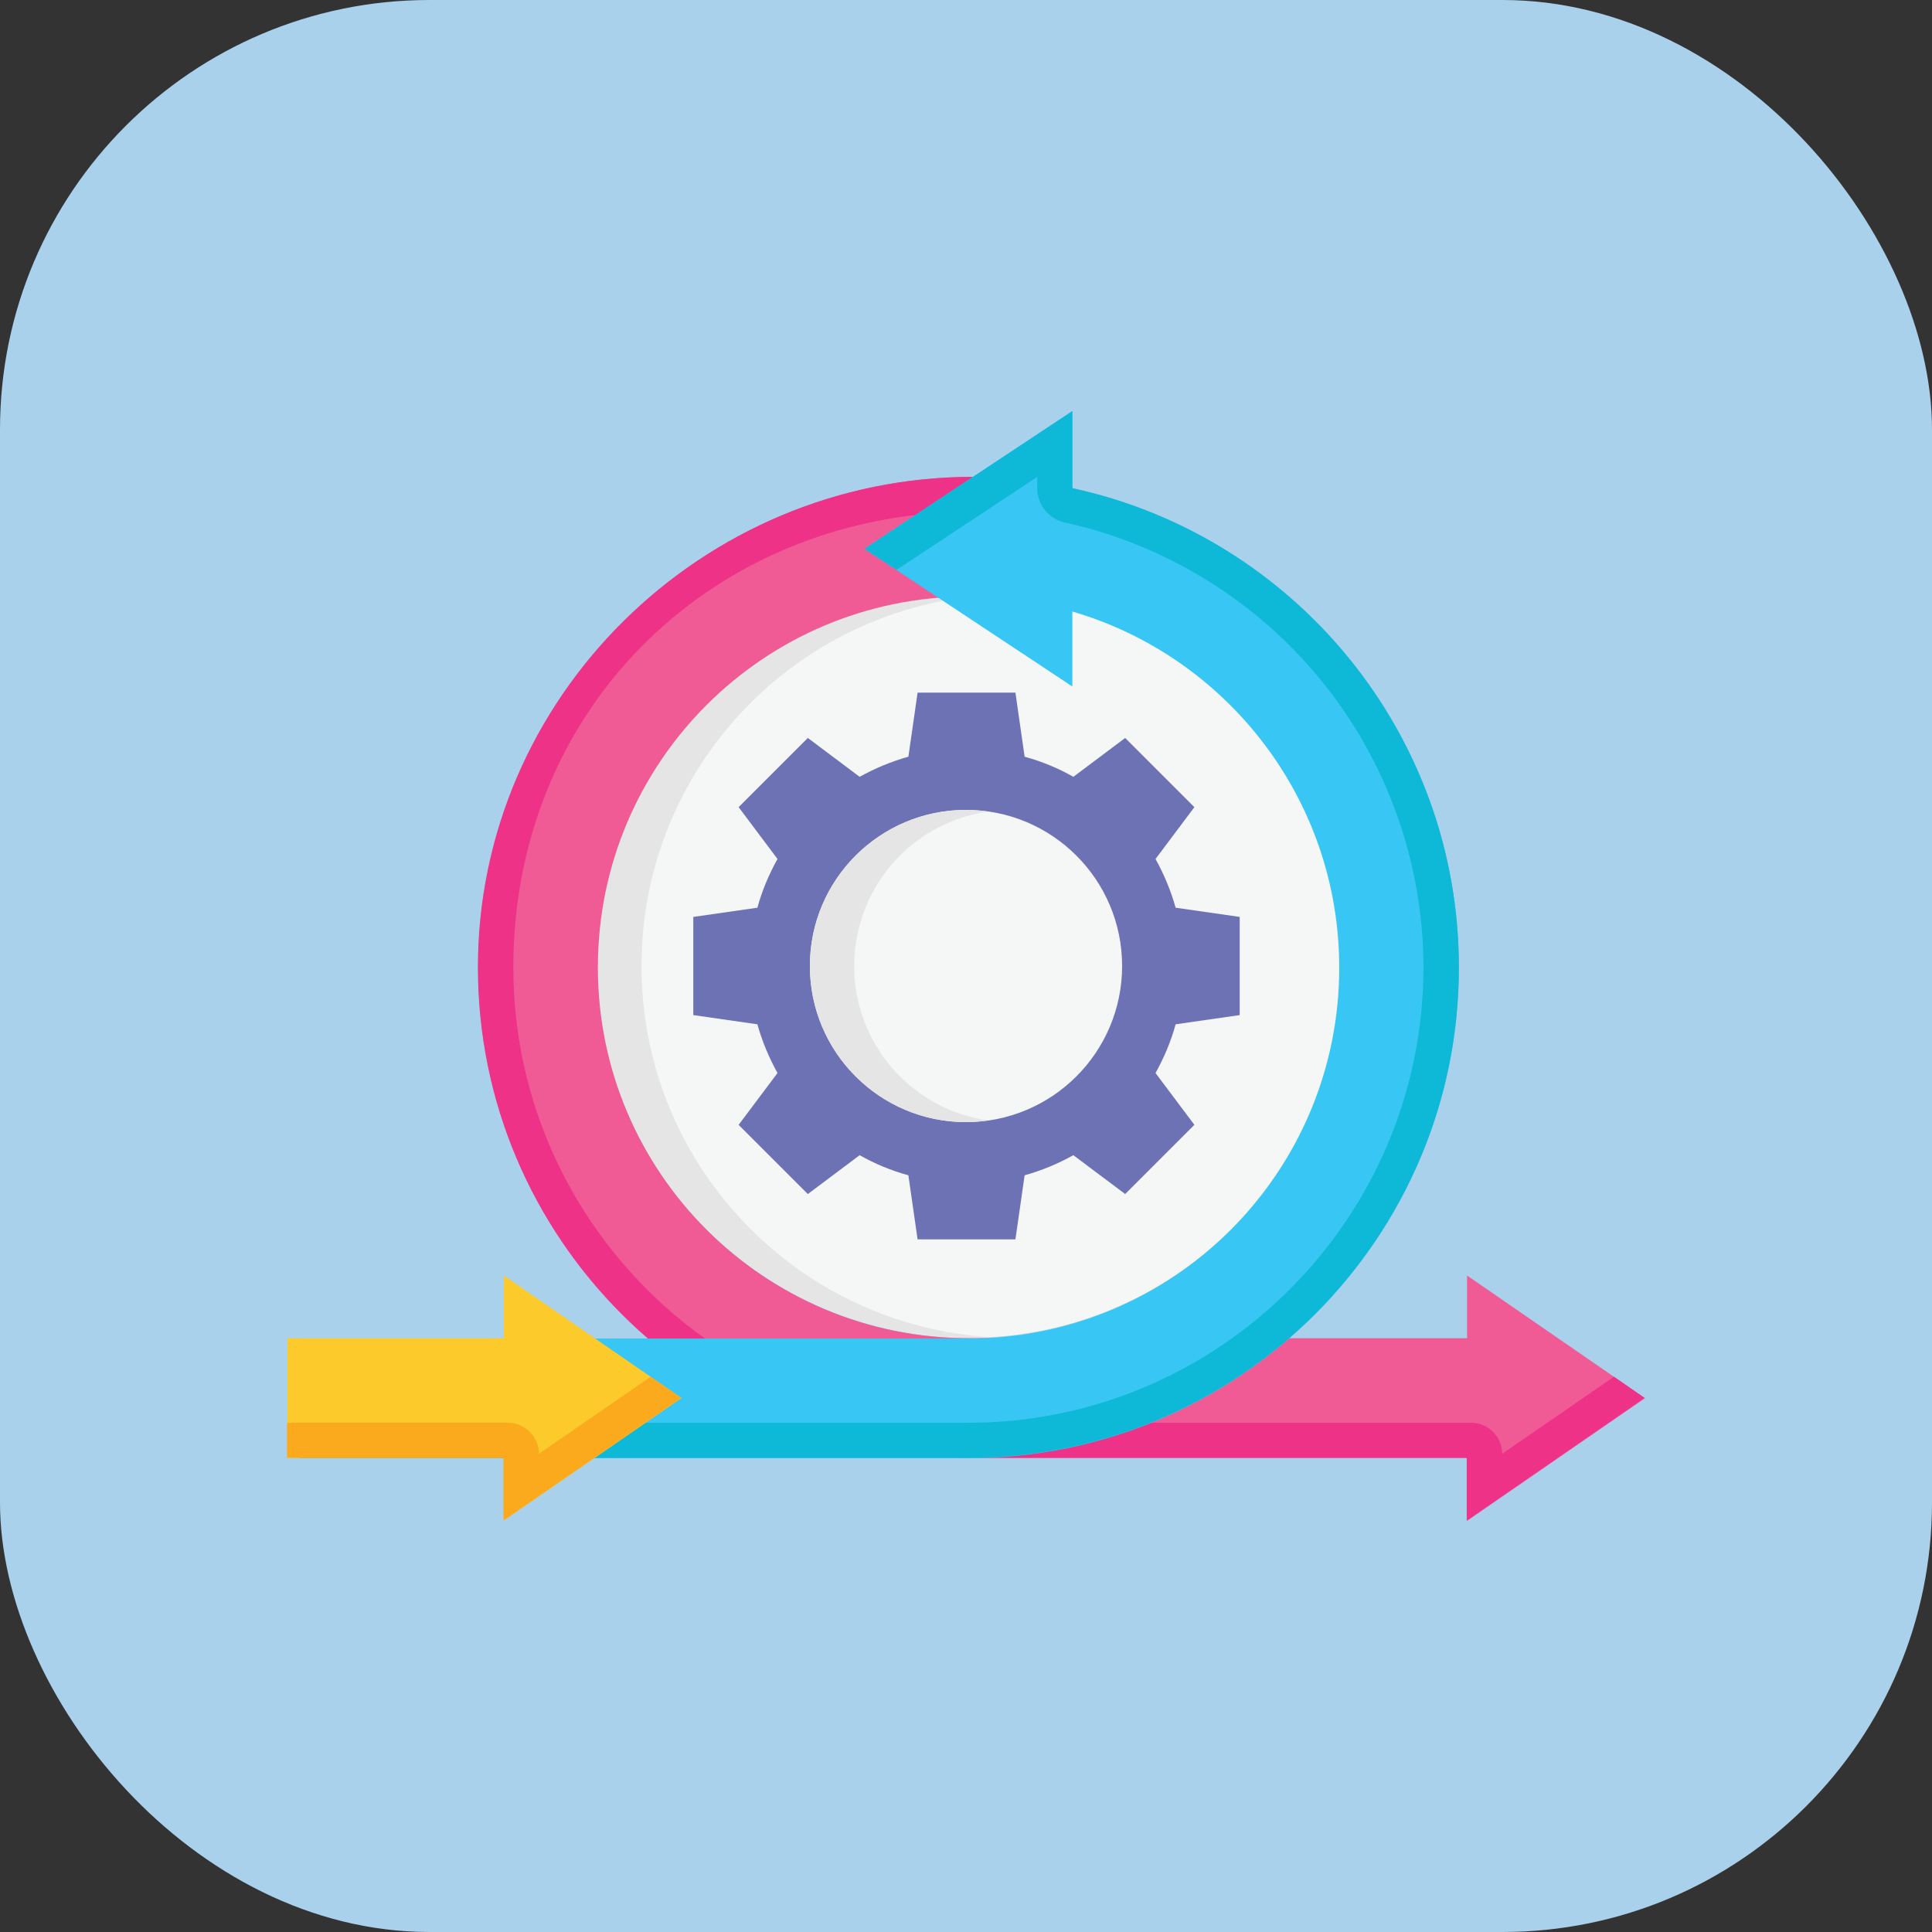 <svg xmlns="http://www.w3.org/2000/svg" id="Layer_2" data-name="Layer 2" viewBox="0 0 56.68 56.68"><rect x="0" y="0" width="56.68" height="56.68" fill="#333333" stroke="none"/><defs><style>      .cls-1 {        fill: #fbaa1d;      }      .cls-2 {        fill: #f5f6f6;      }      .cls-3 {        fill: #6d72b5;      }      .cls-4 {        fill: #f05b95;      }      .cls-5 {        fill: #38c6f4;      }      .cls-6 {        fill: #e5e5e5;      }      .cls-7 {        fill: #fcca2b;      }      .cls-8 {        fill: #ee3288;      }      .cls-9 {        fill: #0db9d6;      }      .cls-10 {        fill: #a9d1ec;      }    </style></defs><g id="Layer_3" data-name="Layer 3"><g><rect class="cls-10" x="0" width="56.68" height="56.68" rx="12.6" ry="12.6"></rect><g><g><circle class="cls-2" cx="28.43" cy="28.34" r="10.91"></circle><path class="cls-6" d="M18.82,28.34c0-5.81,4.54-10.55,10.26-10.89-.21-.01-.43-.02-.65-.02-6.02,0-10.91,4.88-10.91,10.91s4.88,10.91,10.91,10.91c.22,0,.43,0,.65-.02-5.72-.34-10.26-5.08-10.26-10.89h0Z"></path><path class="cls-3" d="M36.37,29.78v-2.88l-1.88-.27c-.14-.5-.34-.98-.59-1.43l1.14-1.52-2.03-2.03-1.52,1.14c-.44-.25-.92-.45-1.43-.59l-.27-1.88h-2.87l-.27,1.88c-.5.14-.98.34-1.43.59l-1.52-1.14-2.03,2.03,1.14,1.52c-.25.45-.45.92-.59,1.43l-1.88.27v2.88l1.88.27c.14.5.34.98.59,1.43l-1.14,1.52,2.03,2.03,1.52-1.14c.44.25.92.45,1.43.59l.27,1.88h2.87l.27-1.88c.5-.14.98-.34,1.43-.59l1.52,1.14,2.03-2.03-1.14-1.52c.25-.45.45-.92.59-1.43l1.88-.27Z"></path><circle class="cls-2" cx="28.34" cy="28.34" r="4.58"></circle><path class="cls-6" d="M25.06,28.34c0-2.31,1.71-4.22,3.93-4.53-.21-.03-.43-.05-.65-.05-2.53,0-4.58,2.05-4.58,4.58s2.05,4.58,4.58,4.58c.22,0,.44-.02.65-.05-2.22-.31-3.93-2.22-3.93-4.53Z"></path></g><g><path class="cls-4" d="M43.04,44.62l5.22-3.6-5.22-3.6v1.84h-14.62c-6.01,0-10.88-4.87-10.88-10.88s4.87-10.88,10.88-10.88l.13-3.51c-7.93,0-14.52,6.45-14.52,14.39s6.45,14.39,14.39,14.39h14.62v1.84Z"></path><path class="cls-8" d="M48.26,41.02l-.91-.63-3.28,2.26c0-.5-.41-.91-.91-.91h-14.75c-7.36,0-13.35-5.99-13.35-13.36s5.44-12.79,12.32-13.32h1.03l.13-1.07c-7.93,0-14.52,6.45-14.52,14.39s6.45,14.39,14.39,14.39h14.62v1.84l5.22-3.6Z"></path><path class="cls-5" d="M31.46,14.32v-2.26l-6.1,4.04,6.1,4.04v-2.2c4.52,1.32,7.83,5.5,7.83,10.45,0,6.01-4.87,10.88-10.88,10.88H8.8v3.51h19.61c7.93,0,14.39-6.45,14.39-14.39,0-6.89-4.86-12.66-11.34-14.06h0Z"></path><path class="cls-9" d="M31.46,14.32v-2.26l-6.1,4.04.94.62,4.13-2.73v.33c0,.49.34.91.81,1.01,2.93.64,5.6,2.28,7.51,4.62,1.94,2.37,3.01,5.37,3.01,8.43,0,7.36-5.99,13.36-13.35,13.36H8.8v1.03h19.61c7.93,0,14.39-6.45,14.39-14.39,0-6.89-4.86-12.66-11.34-14.06h0Z"></path><path class="cls-7" d="M20,41.02l-5.22-3.6v1.84h-6.35v3.51h6.35v1.84l5.22-3.6Z"></path><path class="cls-1" d="M20,41.02l-.91-.63-3.28,2.26c0-.5-.41-.91-.91-.91h-6.48v1.03h6.35v1.84l5.22-3.6Z"></path></g></g></g></g></svg>